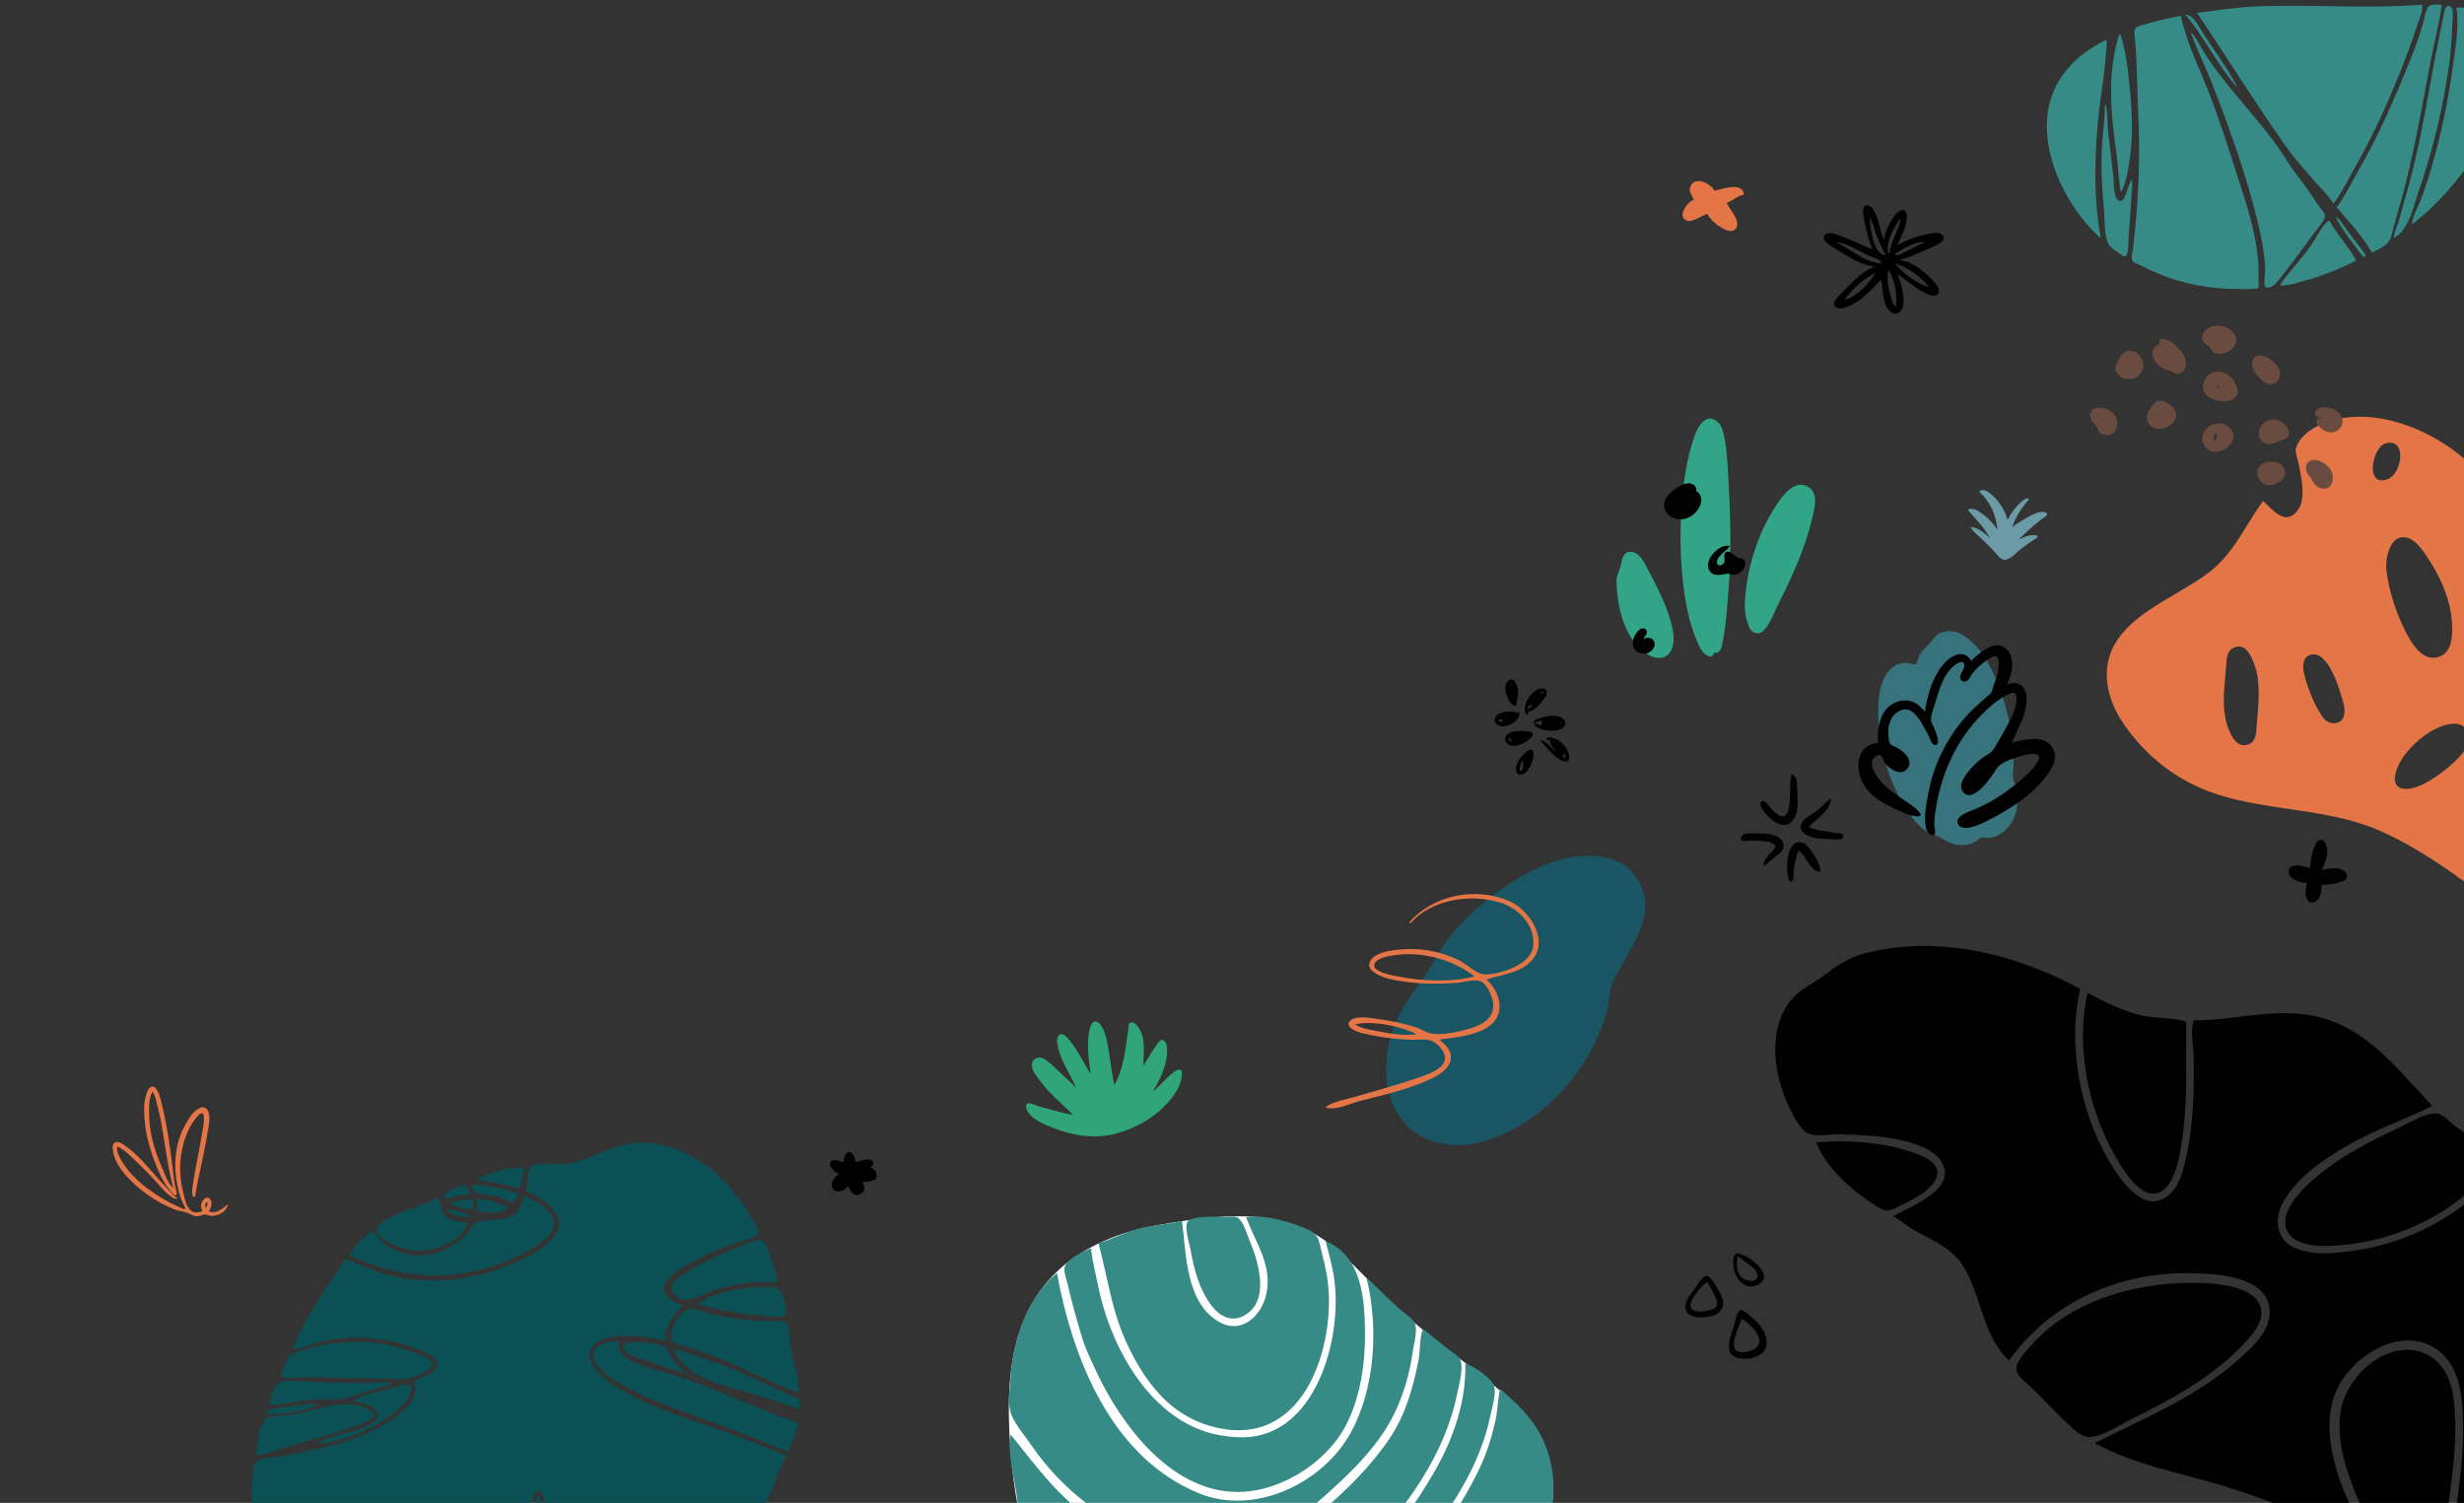 <svg width="1728" height="1054" viewBox="0 0 1728 1054" fill="none" xmlns="http://www.w3.org/2000/svg">
<rect x="0" y="0" width="1728" height="1054" fill="#333333" stroke="none"/>
<g clip-path="url(#clip0_108_405)">
<path d="M1201.93 457.654C1207.3 459.128 1207.8 451.682 1208.48 448.094C1210.69 436.474 1211.29 424.889 1212.24 413.144C1214.53 384.899 1213.37 355.372 1211.6 327.119C1211.16 320.046 1210.56 312.83 1209.12 305.882C1208.41 302.453 1207.59 298.869 1204.99 296.338C1197.02 288.582 1190.83 298.796 1188.42 305.618C1182.33 322.884 1180.11 341.299 1179.05 359.487C1178.13 375.19 1178.47 390.99 1180.1 406.642C1181.59 420.999 1184.31 436.224 1190.05 449.533C1191.47 452.81 1193.21 457.087 1196.28 459.156C1198.77 460.828 1201.6 461.287 1201.93 457.654Z" fill="#32A589"/>
<path d="M1265.32 340.309C1256.81 337.888 1249.48 348.649 1245.56 354.524C1233.38 372.799 1225.92 395.904 1223.99 417.756C1223.4 424.341 1223.29 430.758 1225.68 437.008C1226.95 440.334 1227.52 443.108 1231.48 444.009C1234.68 444.737 1237.15 442.305 1238.82 439.918C1242.44 434.763 1244.46 428.899 1247.28 423.328C1256.88 404.363 1266.27 383.764 1271.01 362.961C1272.84 354.901 1275.95 343.334 1265.32 340.309Z" fill="#32A589"/>
<path d="M1144.01 386.979C1137.65 386.455 1137.5 393.659 1136.3 397.792C1135.18 401.641 1133.58 403.731 1133.68 408.01C1133.99 422.924 1137.93 443.086 1149.3 453.724C1153.26 457.436 1157.37 461.279 1163.18 461.396C1172.72 461.588 1174.6 451.035 1173.41 443.666C1170.94 428.269 1162.97 413.312 1155.82 399.617C1153.42 395.034 1150.05 387.476 1144.01 386.979Z" fill="#32A589"/>
<path d="M1189.55 344.376C1190.14 341.338 1187.68 339.171 1184.73 338.99C1180.88 338.754 1177.2 341.084 1174.24 343.285C1172.02 344.932 1169.9 346.858 1168.47 349.249C1164.2 356.398 1169.67 363.391 1177.31 364.171C1182.83 364.735 1187.57 361.728 1190.69 357.388C1193.59 353.374 1194.44 347.18 1189.55 344.376Z" fill="#010101"/>
<path d="M1213.1 382.94C1206.04 380.99 1195.29 392.063 1198.3 399.18C1200.8 405.061 1206.86 403.031 1211.41 402.331C1212.92 402.099 1214.23 403.162 1215.74 403.167C1219.52 403.177 1223.8 399.444 1223.99 395.563C1224.05 394.433 1223.74 393.307 1222.89 392.525C1221.67 391.403 1220.2 391.593 1218.77 391.051C1216.57 390.221 1213.41 385.643 1210.59 387.188C1207.57 388.843 1210.89 393.008 1208.58 395.302C1205.63 398.222 1203.01 395.81 1204.51 392.356C1206.26 388.32 1210.83 386.483 1213.1 382.94Z" fill="#010101"/>
<path d="M1152.36 448.551C1152.88 446.639 1155.05 445.353 1154.96 443.255C1154.85 440.38 1151.76 440.111 1149.85 441.509C1147.11 443.514 1144.88 448.167 1145.07 451.519C1145.56 460.283 1158.64 460.769 1160.34 452.589C1161.29 447.99 1155.38 445.608 1152.36 448.551Z" fill="#010101"/>
<path d="M1371.15 443.138C1366.56 442.078 1361.64 442.553 1357.91 445.737C1355.82 447.518 1354.53 449.753 1352.75 451.764C1350.75 454.017 1348.46 455.649 1346.8 458.266C1345.62 460.135 1344.96 464.615 1343.23 465.845C1342.5 466.371 1341.52 465.76 1340.78 465.538C1339.1 465.029 1337.38 464.847 1335.63 464.875C1330.64 464.96 1325.77 468.323 1323.1 472.466C1316.3 483.019 1316.78 497.614 1317.73 509.568C1319.23 528.49 1325.17 548.162 1334.96 564.426C1339.03 571.173 1343.64 577.732 1350.06 582.464C1353.09 584.699 1356.5 585.214 1359.73 586.84C1363.77 588.866 1366.69 591.344 1371.31 592.314C1375.8 593.255 1380.73 592.633 1384.81 590.584C1386.32 589.828 1387.51 588.218 1389.06 587.67C1390.93 587.013 1393.5 587.851 1395.49 587.595C1400.27 586.979 1404.62 584.311 1407.76 580.737C1414.19 573.438 1416.09 563.295 1414.41 553.902C1413.88 550.919 1412.02 548.104 1411.69 545.145C1411.43 542.902 1412 540.35 1412.06 538.076C1412.17 533.335 1412.01 528.47 1411.62 523.751C1410.2 506.414 1405.43 488.674 1398.26 472.861C1394.26 464.042 1388.74 454.887 1381.15 448.7C1378.18 446.284 1374.95 444.011 1371.15 443.138Z" fill="#37737C"/>
<path d="M1382.48 463.538C1377.85 455.649 1369.86 458.672 1364.44 464.173C1356.01 472.724 1351.37 487.418 1349.96 499.112C1348 496.901 1346.04 494.674 1343.44 493.193C1341.39 492.023 1339.08 491.321 1336.73 491.207C1334.7 491.107 1332.65 491.472 1330.72 492.11C1318.41 496.188 1316.61 510.023 1316.91 521.101C1315.39 521.085 1313.86 521.539 1312.43 522.056C1302.68 525.588 1301.85 536.751 1304.76 545.338C1308.79 557.231 1319.99 563.152 1330.56 568.005C1334.4 569.766 1338.08 571.716 1342.34 572.272C1343.45 572.416 1345.59 572.813 1346.58 572.139C1347.69 571.378 1346.14 569.725 1345.59 569.106C1343.47 566.71 1340.97 564.928 1338.32 563.163C1330.38 557.871 1320.76 551.707 1315.65 543.476C1313.89 540.655 1311.36 535.172 1313.72 531.995C1314.5 530.946 1317.42 528.927 1318.77 529.719C1320.05 530.463 1320.89 533.593 1321.75 534.848C1324.8 539.322 1333.5 544.949 1337.79 538.791C1342.07 532.644 1334.9 526.997 1330.17 524.179C1328.87 523.412 1326.59 522.934 1325.71 521.702C1324.59 520.15 1324.49 517.509 1324.32 515.666C1323.63 508.552 1326.3 500.429 1333.67 497.923C1341.47 495.272 1346.74 505.479 1349.84 510.977L1352.11 515.192C1353.18 517.23 1353.79 519.863 1355.34 521.604C1356 522.346 1357.25 522.937 1358.15 522.238C1359.69 521.04 1359.1 518.656 1358.7 517.099C1358.01 514.413 1357.01 511.858 1355.87 509.334C1355.26 507.971 1354.21 506.372 1354.2 504.838C1354.17 501.131 1356.05 496.596 1357.11 493.069C1360.01 483.425 1363.69 469.752 1373.55 464.796C1375.92 463.604 1377.93 464.416 1377.56 467.338C1377.22 469.995 1374.77 472.108 1374.64 474.729C1374.53 476.933 1376.71 478.694 1378.85 477.808C1380.87 476.968 1382.01 473.76 1383.37 472.115C1386.27 468.631 1389.79 465.318 1393.59 462.855C1394.96 461.967 1398.41 459.496 1400.13 460.438C1401.8 461.352 1401.72 465.07 1401.7 466.697C1401.64 471.887 1399.65 476.67 1397.84 481.455C1397.26 482.971 1397.18 485.308 1395.94 486.399C1389.47 492.043 1383.16 497.347 1377.51 503.884C1364.76 518.651 1355.7 537.409 1352.26 556.63C1351.08 563.227 1349.6 569.928 1350.14 576.681C1350.36 579.447 1350.72 582.64 1352.83 584.665C1353.91 585.692 1356.24 586.656 1356.91 584.653C1357.52 582.836 1356.47 580 1356.48 578.053C1356.48 573.864 1357.16 569.811 1357.84 565.695C1361.89 541.33 1372.64 518.273 1390.21 500.709C1394.89 496.032 1399.94 491.597 1405.7 488.296C1407.33 487.367 1410.62 485.367 1412.59 486.005C1414.32 486.56 1414.12 489.804 1414.06 491.202C1413.84 496.128 1411.8 501.139 1409.47 505.427C1406.6 510.713 1403.88 516.048 1400.69 521.155C1399.48 523.085 1398.48 525.265 1396.9 526.931C1395.28 528.638 1392.81 529.715 1390.9 531.097C1387.27 533.731 1383.96 536.79 1381.11 540.262C1378.19 543.826 1373.07 550.299 1376.41 555.038C1380.77 561.229 1387.73 554.833 1391.12 551.262C1393.72 548.523 1395.95 545.413 1398.1 542.318C1399.25 540.661 1400.22 538.616 1401.73 537.257C1405.61 533.769 1412.27 531.694 1417.2 530.274C1420.25 529.396 1426.12 527.569 1429.08 529.502C1430.94 530.718 1429.63 532.951 1428.8 534.375C1426.62 538.128 1423.54 541.398 1420.34 544.303C1409.37 554.256 1396.26 563.36 1382.34 568.611C1378.98 569.881 1371.04 572.818 1373.07 577.814C1374.14 580.435 1377.67 580.921 1380.13 580.563C1386.28 579.674 1392.24 576.407 1397.67 573.569C1413.14 565.502 1430.25 553.728 1439.04 538.254C1440.06 536.467 1440.72 534.322 1440.99 532.296C1441.2 530.602 1441.16 528.928 1440.67 527.284C1436.81 514.395 1420.29 518.376 1411.04 520.699C1414.91 511.099 1420.64 502.548 1421.27 491.874C1421.61 486.236 1420.17 480.44 1413.9 479.154C1411.69 478.699 1409.68 479.493 1407.51 479.711C1410.34 474.372 1412.09 467.285 1410.57 461.3C1408.97 455.027 1403.46 450.816 1396.97 453.14C1394.16 454.149 1391.6 455.834 1389.2 457.585C1386.87 459.283 1384.22 461.219 1382.48 463.538Z" fill="#010101"/>
<path fill-rule="evenodd" clip-rule="evenodd" d="M1084.5 518.879C1085.18 518.809 1085.8 518.91 1086.45 519.014C1086.65 519.047 1086.86 519.08 1087.07 519.109C1086.37 520.536 1088.08 522.973 1089.56 525.083C1090.29 526.112 1090.95 527.063 1091.26 527.782C1090.56 527.092 1089.83 526.302 1089.08 525.484C1086.57 522.745 1083.76 519.682 1080.4 518.921C1080.8 520.28 1081.89 521.386 1082.92 522.438C1083.27 522.795 1083.62 523.146 1083.93 523.499L1084.13 523.724C1086.16 526.034 1088.13 528.267 1090.42 530.197C1091.49 531.097 1092.63 531.931 1093.88 532.675C1096.83 534.432 1100.9 535.315 1100.5 530.507C1100.1 525.707 1095.82 520.598 1091.68 518.495C1090.28 517.783 1084.17 515.864 1084.5 518.879ZM1097.42 528.232L1097.16 528.234C1096.99 529.123 1096.57 529.779 1096.1 530.509C1096.04 530.608 1095.97 530.708 1095.91 530.811C1096.6 531.188 1097.19 531.428 1097.97 531.559C1097.94 530.811 1097.79 530.108 1097.64 529.398C1097.56 529.014 1097.48 528.628 1097.42 528.232ZM1089.13 519.857L1090.16 520.102L1090.16 520.615L1089.13 520.113L1089.13 519.857Z" fill="black"/>
<path fill-rule="evenodd" clip-rule="evenodd" d="M1081.03 505.39L1081.03 505.326C1079.7 505.696 1078.35 506.106 1077.07 506.637C1076.44 506.794 1075.81 506.904 1075.15 506.925C1075.42 505.141 1077.85 504.336 1079.6 503.759C1079.83 503.683 1080.04 503.61 1080.24 503.54C1084.63 502.005 1094.79 500.234 1097.41 505.673C1098.9 508.788 1095.46 511.175 1092.89 511.891C1088.25 513.182 1079.88 512.412 1076.31 508.769C1075.59 508.038 1075.87 507.164 1076.96 507.314C1077.04 507.325 1077.12 507.339 1077.2 507.354C1078.02 507.777 1078.93 508.096 1079.83 508.272C1080.24 508.428 1080.65 508.567 1081.07 508.659C1081.06 507.526 1081.16 506.448 1081.29 505.324C1081.2 505.345 1081.11 505.367 1081.03 505.39ZM1095.15 506.72L1094.89 506.722L1093.88 508.527C1094.74 508.088 1095.01 507.67 1095.15 506.72Z" fill="black"/>
<path fill-rule="evenodd" clip-rule="evenodd" d="M1071.76 501.576L1071.23 499.274C1076.04 499.112 1081.31 492.338 1083.75 488.634C1085.37 486.161 1085.25 482.863 1081.57 482.793C1076.11 482.688 1070.86 489.672 1069.74 494.418C1069.14 496.929 1068.8 500.599 1071.76 501.576ZM1082.36 485.315L1080.83 485.331C1081.06 485.852 1081.23 486.309 1081.36 486.864C1082.01 486.445 1082.19 486.071 1082.36 485.315ZM1073.83 494.628C1074.28 494.412 1074.74 494.193 1075.28 494.105C1074.19 495.383 1072.84 496.52 1071.47 497.477C1071.53 496.666 1071.72 495.941 1071.95 495.165C1072.67 495.18 1073.24 494.907 1073.83 494.628Z" fill="black"/>
<path fill-rule="evenodd" clip-rule="evenodd" d="M1075.25 527.691C1074.48 523.866 1071.27 526.403 1069.47 528.05C1066.37 530.899 1062.16 536.26 1063.33 540.888C1064.29 544.657 1068.41 543.423 1070.35 541.324C1073.33 538.122 1076.14 532.158 1075.25 527.691ZM1073.82 527.449L1073.31 527.454C1073.32 527.485 1073.33 527.514 1073.34 527.541C1073.39 527.69 1073.42 527.765 1073.47 527.813C1073.52 527.861 1073.59 527.885 1073.74 527.931C1073.76 527.94 1073.8 527.95 1073.83 527.961L1073.82 527.449ZM1067.73 533.152L1067.99 533.149C1067.9 533.867 1067.97 534.735 1068.04 535.621C1068.23 537.99 1068.43 540.491 1065.76 540.607C1065.73 537.828 1066.47 535.608 1067.73 533.152Z" fill="black"/>
<path fill-rule="evenodd" clip-rule="evenodd" d="M1063.24 494.998L1061.95 495.011C1061.59 494.661 1061.19 494.372 1060.79 494.084C1060.24 493.685 1059.69 493.288 1059.25 492.732C1056.62 489.454 1053.76 480.792 1057.7 477.447C1062.27 473.565 1064.65 482.649 1064.68 485.497C1064.69 487.246 1064.32 488.923 1063.95 490.593C1063.62 492.053 1063.3 493.507 1063.24 494.998ZM1059.24 479.913L1060 479.905L1060.01 480.674L1059.24 480.682L1059.24 479.913Z" fill="black"/>
<path fill-rule="evenodd" clip-rule="evenodd" d="M1070.74 512.876C1072.15 512.966 1074.07 513.087 1074.7 514.167C1075.79 516.032 1072.65 518.383 1071.32 519.381C1071.27 519.418 1071.22 519.454 1071.18 519.487C1067.55 522.222 1059.08 525.677 1056.04 520.194C1054.7 517.77 1056.1 515.407 1058.31 514.184C1061.57 512.382 1066.22 512.373 1069.83 512.805C1070.09 512.835 1070.4 512.855 1070.74 512.876ZM1060.42 520.152C1058.73 519.864 1057.02 518.407 1058.59 516.838C1058.66 517.706 1059.1 518.222 1059.54 518.748C1059.88 519.154 1060.23 519.567 1060.42 520.152Z" fill="black"/>
<path fill-rule="evenodd" clip-rule="evenodd" d="M1064.57 500.112L1064.3 499.089C1067.31 499.968 1064.5 503.943 1063.3 505.242C1060.52 508.25 1054.83 510.59 1050.81 508.734C1047.27 507.096 1047.66 502.724 1050.73 500.856C1054.23 498.728 1060.88 498.309 1064.57 500.112ZM1053.08 504.332C1053.25 505.148 1053.51 505.548 1054.12 506.116C1052.74 506.709 1051.44 506.177 1050.78 504.868C1051.54 504.645 1052.29 504.448 1053.08 504.332Z" fill="black"/>
<path d="M1187.88 140.153C1183.42 141.366 1175.77 151.916 1182.93 154.674C1187.12 156.289 1193.31 151.019 1197.42 150.044C1199.58 154.67 1206.13 159.624 1210.86 161.487C1213.57 162.555 1217.16 162.077 1218.08 158.876C1219.68 153.292 1212.96 146.897 1210.86 142.272C1215.07 141.056 1218.47 137.071 1222.88 136.62C1222.65 127.118 1207.44 132.633 1202.37 133.794C1199.9 128.524 1188.22 123.074 1185.36 130.969C1184.05 134.603 1186.69 137.058 1187.88 140.153Z" fill="#E37547"/>
<path d="M764.806 752.653L764.477 752.727C759.993 745.319 755.934 736.752 750.428 730.077C748.913 728.24 745.343 723.389 742.676 725.958C740.246 728.295 741.764 733.28 742.428 736.07C744.696 745.586 751.004 753.309 754.228 762.367L753.9 762.441C751.937 759.659 749.179 757.546 746.691 755.285C742.102 751.114 737.555 745.996 732.319 742.644C728.857 740.426 723.84 742.11 723.665 746.584C723.498 750.936 727.109 754.914 729.518 758.173C736.262 767.294 744.709 774.075 752.766 781.887C744.569 780.631 736.653 777.973 728.638 775.901C726.927 775.46 722.08 772.929 720.616 773.905C718.674 775.194 719.863 778.185 720.82 779.675C723.596 784.007 728.378 786.619 732.902 788.679C747.77 795.457 765.283 799.366 781.336 795.325C797.68 791.208 812.873 782.204 822.909 768.502C825.787 764.57 828.214 759.936 828.707 754.982C828.827 753.783 829.283 750.958 827.91 750.288C826.041 749.373 823.134 751.924 821.82 752.97C817.072 756.763 813.351 761.978 808.425 765.49C813.205 757.765 817.925 748.034 818.478 738.798C818.632 736.208 818.703 729.822 815.098 729.359C813.112 729.103 811.775 731.898 810.815 733.257C807.58 737.84 804.793 742.6 801.931 747.416C801.758 739.324 803.556 730.377 799.733 722.79C798.638 720.616 794.977 714.729 791.937 717.93C791.089 718.82 791.47 720.752 791.321 721.897L789.76 732.368C788.542 742.268 786.242 752.293 781.548 761.087C779.094 750.21 778.44 739.069 775.849 728.18C775.037 724.782 772.871 718.102 769.383 716.639C765.349 714.943 764.052 721.645 763.654 724.302C762.262 733.596 763.466 743.412 764.806 752.653Z" fill="#2FA579"/>
<path d="M1256.35 543C1254.64 550.106 1256.09 557.364 1254.89 564.5C1254.49 566.849 1254.03 570.7 1251.74 572.037C1247.67 574.415 1241.66 566.469 1239.54 564.01C1238.56 562.874 1236.19 560.501 1234.88 562.662C1233.57 564.822 1236.59 568.409 1237.8 570C1241.53 574.934 1250.28 582.225 1256.3 576.433C1262.29 570.653 1260.62 559.911 1260.35 552.5C1260.23 549.077 1260.2 544.142 1256.35 543Z" fill="#010101"/>
<path d="M1268.35 580C1274.87 573.536 1282.49 569.599 1284.35 560C1281 561.696 1278.42 565.385 1275.35 567.687L1267.35 573.18C1261.33 577.273 1261.07 582.611 1267.85 586.004C1273.21 588.685 1279.58 588.036 1285.35 588.585C1287.1 588.751 1294.02 589.584 1292.52 585.658C1291.93 584.1 1287.77 584.277 1286.35 584.001C1280.06 582.777 1274.29 582.68 1268.35 580Z" fill="#010101"/>
<path d="M1236.85 607.5L1244.85 600.942C1246.3 599.832 1247.95 598.81 1249.16 597.413C1252.26 593.819 1250.63 589.167 1246.84 586.94C1241.83 583.999 1234.96 584.5 1229.35 584.5C1226.76 584.5 1221 584.007 1221 587.979C1221 590.971 1225.11 589.54 1226.85 589.54C1230.75 589.54 1242.09 589.156 1244.57 592.64C1245.88 594.465 1243.49 596.304 1242.37 597.5C1239.9 600.118 1236.31 603.649 1236.85 607.5Z" fill="#010101"/>
<path d="M1261.35 596.5C1266.84 600.397 1269.44 611.26 1276.85 611.5C1276.69 605.957 1270.83 596.37 1266.81 592.595C1263.87 589.843 1259.64 589.743 1257.06 593.01C1253.42 597.614 1252.82 606.384 1253.5 612C1253.66 613.377 1253.83 618.864 1256.29 618.125C1258.35 617.507 1257.8 614.082 1257.87 612.5C1258.12 606.869 1259.22 601.7 1261.35 596.5Z" fill="#010101"/>
<path d="M1415.68 378.342C1420.55 373.849 1424.87 369.347 1430.24 365.37L1434.16 362.383C1434.67 362.037 1435.51 361.703 1435.56 360.991C1435.76 358.184 1430.33 359.111 1428.97 359.532C1424.88 360.81 1421.25 363.163 1417.61 365.374C1415.55 366.627 1413.18 367.848 1411.52 369.628L1411.33 369.532C1413.53 361.975 1418.31 355.667 1423.21 349.768C1420.91 349.022 1419.07 350.633 1417.41 352.04C1413.63 355.255 1410.17 360.09 1407.93 364.507C1407.14 362.757 1406.75 360.852 1405.91 359.098C1403.72 354.515 1400.01 349.439 1395.99 346.283C1393.85 344.606 1390.3 342.281 1387.97 344.744C1395.83 352.111 1399.87 360.808 1400.81 371.548C1397.59 366.458 1392.55 361.669 1387.46 358.468C1385.49 357.228 1382.13 355.969 1380.09 357.543C1383.08 361.479 1386.86 365.081 1389.99 368.993C1392.03 371.546 1393.58 374.534 1395.69 376.996L1395.59 377.185C1391.96 374.372 1387.17 369.675 1382.25 369.739L1382.06 370.116C1383.94 372.938 1386.79 375.19 1389.27 377.471C1392.69 380.609 1395.9 383.885 1399.04 387.296C1400.57 388.951 1403.06 392.67 1405.61 392.629C1410.16 392.557 1413.91 387.53 1417.23 385.034C1420.14 382.852 1423.08 380.641 1426.12 378.647C1426.74 378.234 1429.16 377.157 1429.05 376.261C1428.92 375.253 1426.24 375.229 1425.55 375.26C1421.94 375.417 1418.93 377.016 1415.68 378.342Z" fill="#6C9BA8"/>
<path d="M1532.76 10.453C1545.9 26.211 1554.97 45.179 1568.4 60.833L1568.81 60.627C1561.86 46.871 1551.8 34.382 1543.77 21.224C1541.65 17.744 1536.97 9.389 1532.76 10.453Z" fill="#368B86"/>
<path d="M1540.7 8.995C1561.58 39.958 1581.27 71.711 1602.76 102.166C1609.32 111.455 1617.25 120.281 1624.76 128.819C1628.57 133.158 1633.64 137.783 1636.36 142.862C1642.35 135.171 1646.76 125.822 1651.57 117.366C1665.28 93.234 1676.58 67.959 1686.56 42.089C1689.89 33.451 1692.91 24.701 1695.8 15.905C1697.03 12.16 1699.42 7.241 1698.61 3.263C1659.2 6.431 1619.32 2.709 1579.85 4.639C1566.7 5.281 1553.76 7.486 1540.7 8.995Z" fill="#368B86"/>
<path d="M1638.61 145.298C1646.83 155.214 1657.25 165.847 1663.39 177.182C1666.69 175.512 1672.77 172.748 1674.97 169.789C1677.38 166.55 1677.93 161.353 1679.04 157.543C1681.63 148.64 1684.28 139.775 1686.56 130.786C1693.78 102.344 1698.84 73.646 1704.21 44.824C1706.79 31.042 1710.5 17.273 1712.46 3.411C1710.21 3.468 1705.43 2.639 1703.65 4.154C1701.16 6.276 1700.33 12.348 1699.51 15.399C1697.31 23.543 1694.38 31.821 1691.23 39.641C1679.99 67.623 1668.33 95.191 1653.01 121.237C1648.38 129.109 1644.43 138.227 1638.61 145.298Z" fill="#368B86"/>
<path d="M1678.63 166.934C1688.94 161.722 1692.06 146.204 1695.64 135.944C1706.04 106.114 1713.27 75.955 1717.67 44.662C1719.1 34.501 1719.48 24.341 1719.99 14.114C1720.1 11.903 1720.94 5.376 1718.27 4.409C1714.19 2.934 1713.91 9.728 1713.45 12.095L1707.56 41.093C1702.61 67.839 1698.27 94.71 1691.59 121.101C1688.83 132.04 1685.58 142.838 1682.59 153.711C1681.38 158.124 1679.3 162.403 1678.63 166.934Z" fill="#368B86"/>
<path d="M1722.66 5.407C1724.67 17.8 1722.12 32.494 1720.44 44.817C1717.05 69.564 1712.21 93.677 1705.13 117.692C1702.7 125.955 1700.03 134.294 1696.82 142.295C1695.05 146.719 1691.51 152.515 1691.64 157.306C1726.43 130.655 1751.15 88.122 1767.18 48.096C1770.09 40.834 1775.17 29.205 1771.73 21.455C1769.2 15.766 1766.3 17.613 1761.67 15.364C1753.38 11.33 1744.43 9.715 1735.58 7.491C1731.82 6.549 1726.43 4.591 1722.66 5.407Z" fill="#368B86"/>
<path d="M1637.82 151.82C1642.8 161.672 1650.56 171.452 1657.29 180.262L1659.32 179.236C1655.08 172.948 1650.11 167.239 1645.71 161.104C1643.58 158.136 1641.14 153.479 1637.82 151.82Z" fill="#368B86"/>
<path d="M1584.01 201.95C1583.78 194.531 1584.18 187.245 1583.39 179.812C1581.45 161.716 1575.64 143.598 1570.04 126.339C1563.52 106.229 1557.22 85.982 1549.61 66.24C1542.54 47.885 1533.47 30.299 1529.5 11.078C1521.37 12.672 1512.79 14.477 1504.88 16.914C1502.9 17.527 1498.24 18.222 1497.22 20.245C1496.45 21.771 1497.01 24.734 1497.14 26.396C1497.5 30.963 1498.04 35.585 1498.16 40.168L1500 92.815C1500.54 113.603 1499.69 134.941 1497.8 155.622L1495.95 174.242C1495.72 176.489 1494.45 180.356 1495.27 182.459C1496 184.344 1498.51 184.77 1500.12 185.598C1504.79 188.003 1509.47 190.172 1514.31 192.19C1531.25 199.267 1550.16 202.67 1568.51 202.632C1573.66 202.623 1578.93 203.221 1584.01 201.95Z" fill="#368B86"/>
<path d="M1536.27 22.459C1540.6 34.641 1546.5 46.248 1551.21 58.288C1563.59 89.987 1575.42 122.755 1583.35 155.846C1586.03 166.977 1588.36 178.456 1588.58 189.948C1588.61 191.955 1586.96 200.616 1589.18 201.42C1593.59 203.019 1597.69 196.734 1599.9 193.997C1608.01 183.943 1615.44 173.511 1623.11 163.125C1624.84 160.783 1631.26 153.782 1630.48 150.829C1629.8 148.25 1626.84 145.537 1625.38 143.304C1620.52 135.876 1615.32 128.537 1609.95 121.5C1604.38 114.226 1599.92 106.07 1594.38 98.744C1583.79 84.737 1571.99 71.613 1561 57.937C1555.47 51.057 1550.1 43.665 1545.36 36.24C1542.66 32.024 1540.07 25.692 1536.27 22.459Z" fill="#368B86"/>
<path d="M1472.82 166.748L1473.23 166.543C1467.79 137.206 1468.99 105.208 1472.31 75.669C1473.62 63.986 1475.86 52.585 1476.57 40.86C1476.83 36.645 1477.86 31.966 1477.19 27.791C1463.84 34.533 1452.05 43.349 1444.11 56.289C1422.4 91.653 1445.1 141.791 1472.82 166.748Z" fill="#368B86"/>
<path d="M1486.35 23.679C1477.59 50.662 1480.23 79.201 1484.18 106.928C1485.49 116.211 1485.6 125.678 1487.37 134.908C1491.35 127.94 1492.4 119.197 1493.57 111.37C1496.59 91.167 1494.79 71.801 1492.55 51.674C1491.79 44.838 1490.67 37.709 1488.94 31.046C1488.33 28.722 1488.05 25.443 1486.35 23.679Z" fill="#368B86"/>
<path d="M1476.14 74.244C1476.17 83.445 1474.7 92.66 1474.14 101.834C1473.22 117.019 1474.12 132.368 1475.57 147.501C1476.25 154.57 1475.37 164.512 1478.6 170.974C1480.22 174.221 1484.37 176.348 1487.23 178.353C1488.13 178.988 1489.77 180.449 1490.87 179.397C1493.09 177.283 1492.49 169.321 1492.74 166.384C1493.53 157.057 1494.23 147.718 1494.7 138.374C1494.9 134.309 1495.82 129.94 1495.08 125.913C1492.72 128.923 1492.15 133.576 1490.51 137.085C1489.9 138.398 1489.05 140.659 1487.37 140.883C1481.97 141.603 1482.6 128.945 1482.28 125.743L1478.47 92.462C1477.81 86.305 1478.11 79.912 1476.96 73.833L1476.14 74.244Z" fill="#368B86"/>
<path d="M1598.88 200.056C1603.72 200.807 1610.11 198.448 1614.8 197.225C1627.95 193.796 1640.29 188.841 1652.4 182.727C1647.11 172.831 1638.85 164.461 1633.55 154.486C1628.48 157.779 1624.32 166.773 1620.86 171.817C1614.13 181.631 1605.43 190.178 1598.88 200.056Z" fill="#368B86"/>
<path d="M1619.94 608.769C1616.23 607.909 1610.24 605.581 1606.65 607.947C1604.31 609.487 1604.68 612.972 1606.38 614.806C1609.04 617.672 1613.98 619.05 1617.77 619.215C1617.22 622.986 1615.75 628.925 1618.91 632.072C1620.67 633.823 1623.56 632.831 1625.08 631.285C1627.82 628.472 1628.09 624.285 1628.09 620.59C1632.51 620.59 1637.2 619.992 1641.41 618.574C1643.14 617.99 1645.19 617.303 1645.84 615.366C1646.63 612.99 1644.39 610.965 1642.49 610.043C1638.35 608.027 1632.65 609.076 1628.36 610.144C1630.45 605.073 1633.11 599.62 1631.69 593.925C1631.15 591.759 1629.94 588.795 1627.28 589.011C1625.08 589.19 1624.07 591.607 1623.28 593.375C1621.16 598.143 1620.34 603.598 1619.94 608.769Z" fill="#010101"/>
<path fill-rule="evenodd" clip-rule="evenodd" d="M1304.93 171.321C1307.63 172.519 1310.33 173.716 1313.05 174.843C1310.15 167.282 1308.19 159.533 1306.88 151.527L1306.87 151.471C1306.44 148.858 1305.6 143.722 1309.75 144.012C1312.5 144.203 1314.15 147.411 1315.18 149.623C1316.64 152.74 1317.49 156.059 1318.34 159.373C1319.11 162.365 1319.88 165.352 1321.08 168.181C1322.36 161.981 1325.05 156.029 1328.96 151.051C1330.48 149.115 1333.42 145.904 1336.05 148.073C1337.6 149.349 1337.28 152.344 1337.08 154.203L1337.06 154.382C1336.52 159.441 1334.04 164.635 1331.77 169.378C1331.34 170.265 1330.93 171.136 1330.53 171.988C1338.31 167.858 1345.42 165.074 1354.15 163.703C1356.81 163.284 1362.26 162.534 1362.94 166.285C1363.53 169.542 1359.34 171.387 1356.98 172.366C1354.67 173.327 1352.33 174.393 1349.98 175.468C1344.39 178.024 1338.69 180.629 1332.89 181.98V182.456C1341.33 183.711 1349.86 190.653 1355.52 196.733C1357.38 198.732 1361.91 203.72 1358.72 206.437C1356.35 208.449 1352.19 206.566 1349.89 205.411C1344.95 202.92 1340.61 199.596 1336.27 196.263C1334.37 194.812 1332.48 193.359 1330.53 191.973C1333.29 198.755 1335.62 206.428 1334.69 213.861C1334.26 217.372 1331.13 221.456 1327.22 219.486C1321.72 216.707 1320.85 208.975 1320.1 202.403C1319.85 200.131 1319.61 197.997 1319.19 196.255C1318.14 197.313 1317.1 198.401 1316.04 199.497C1310.39 205.35 1304.52 211.439 1297 214.525C1294.52 215.543 1289.13 217.675 1286.96 215.082C1284.7 212.384 1288.31 208.79 1290.34 206.762C1290.53 206.577 1290.7 206.405 1290.86 206.248C1291.64 205.444 1292.46 204.598 1293.3 203.727C1299.25 197.556 1306.43 190.103 1314 187.214V186.738C1305.7 186.056 1297.35 180.77 1289.97 176.103C1288.49 175.168 1287.05 174.258 1285.66 173.415C1285.51 173.323 1285.34 173.223 1285.16 173.115C1282.43 171.488 1276.85 168.163 1279.87 164.647C1281.79 162.407 1285.82 163.78 1288.36 164.646C1288.58 164.718 1288.78 164.787 1288.97 164.85C1294.43 166.661 1299.68 168.991 1304.93 171.321ZM1311.17 152.478C1311.76 159.951 1313.33 178.179 1322.5 179.125C1319.6 173.851 1317.28 168.641 1315.27 162.947C1314.93 161.994 1314.64 160.972 1314.34 159.933L1314.34 159.927L1314.34 159.92C1313.58 157.27 1312.79 154.505 1311.17 152.478ZM1332.42 153.43C1328.07 159.933 1321.97 169.93 1324.39 178.173H1324.86C1325.67 172.665 1328.01 167.148 1330.17 162.049L1330.19 161.995C1330.25 161.844 1330.32 161.688 1330.39 161.528C1330.49 161.306 1330.59 161.076 1330.7 160.838C1331.73 158.549 1333.06 155.595 1332.42 153.43ZM1288.02 170.084V169.608C1293.45 170.58 1298.98 173.398 1304.32 176.122C1306.97 177.475 1309.58 178.806 1312.11 179.875C1312.66 180.107 1313.26 180.32 1313.86 180.537L1313.87 180.539C1316.28 181.4 1318.9 182.336 1319.67 184.835C1311.84 184.43 1304.76 180.015 1297.88 175.729C1294.57 173.663 1291.3 171.627 1288.02 170.084ZM1328.64 178.173C1330.27 179.72 1332.02 178.785 1333.78 177.846C1334.11 177.668 1334.45 177.489 1334.78 177.327C1336.35 176.568 1337.91 175.777 1339.46 174.986C1342.89 173.244 1346.32 171.501 1349.89 170.084C1344.65 168.479 1335.87 173.8 1330.53 177.042L1330.51 177.048L1330.5 177.056C1329.82 177.469 1329.2 177.847 1328.64 178.173ZM1329.11 184.835C1333.66 191.322 1345.12 199.277 1352.73 201.489C1347.68 194.272 1337.56 187.286 1329.11 184.835ZM1324.39 189.594C1322.72 195.295 1324.67 203.003 1326.1 208.627C1326.14 208.759 1326.17 208.891 1326.2 209.023L1326.22 209.073C1326.8 211.392 1327.36 213.641 1329.59 214.813C1330.84 207.996 1328.73 195.145 1324.39 189.594ZM1293.69 210.055C1301.71 208.613 1311.29 198.14 1315.42 191.497C1307.91 194.365 1298.26 203.519 1293.69 210.055Z" fill="black"/>
<path d="M1660.66 1079.49L1661.05 1078.76C1644.18 1052.29 1626.07 1010.62 1637.02 979.048C1647.14 949.829 1690.29 924.205 1715.2 952.048C1724.51 962.449 1726.57 978.337 1727.14 991.773C1728.42 1022.19 1723.5 1053.22 1718.07 1083.08C1750.89 1082.1 1778.04 1060.14 1800.6 1038.9C1813.46 1026.8 1826.72 1016.47 1837.52 1002.21C1861.15 971.06 1873.82 930.228 1859.33 892.587C1843.2 850.654 1794.34 831.817 1757.67 812.06C1736.48 847.626 1692.75 870.751 1653.1 876.777C1639.1 878.903 1621.36 881.209 1608.12 874.582C1596.09 868.556 1595.08 854.377 1600.88 843.574C1610.49 825.662 1630.34 812.515 1647.51 802.683C1666.34 791.905 1686.52 785.198 1705.74 775.588C1679.85 748.436 1657.68 717.45 1617.76 711.616C1591.08 707.719 1564.95 715.711 1538.38 715.587C1535.92 723.451 1538.29 733.783 1538.41 742.007C1538.73 764.807 1538.23 788.569 1533.29 810.927C1531.22 820.34 1529 830.879 1521.52 837.593C1503.94 853.381 1486.52 827.029 1478.85 813.833C1458.78 779.296 1449.76 733.004 1458.91 693.512C1413.11 668.83 1358.86 655.361 1307.48 668.658C1296.08 671.609 1287.33 677.777 1278.19 684.781C1271.1 690.206 1262.63 693.568 1256.72 700.564C1238.85 721.71 1243.85 754.599 1255.32 777.67C1257.97 782.995 1262.21 791.933 1267.78 794.759C1273.16 797.493 1283.05 795.394 1289.02 795.532C1306.54 795.938 1323.48 796.531 1340.43 801.512C1347.63 803.625 1356.7 807.559 1361.03 813.988C1374.17 833.524 1339.83 845.994 1327.78 852.965C1333 855.778 1337.23 859.765 1342.33 862.676C1354.26 869.491 1368.51 875.047 1376.25 887.116C1390.17 908.819 1389.37 935.095 1408.87 954.19C1438.8 912.249 1487.39 891.383 1538.9 892.932C1556.21 893.453 1589.94 895.366 1591.71 918.799C1592.84 933.771 1578.12 946.236 1567.98 955.051C1538.53 980.68 1503.34 994.703 1469.04 1012.08C1497.77 1027.56 1527.67 1032.57 1558.5 1041.84C1587.93 1050.7 1616.22 1062.79 1644.55 1074.43C1649.78 1076.57 1655.48 1077.23 1660.66 1079.49Z" fill="#010101"/>
<path d="M1464.7 1007.83C1474.23 1007.94 1486.8 999.171 1495.18 995.039C1521.43 982.079 1548.7 967.391 1569.63 946.507C1576.5 939.647 1587.27 929.198 1585.75 918.456C1583.58 903.021 1557.48 900.337 1545.54 899.821C1503.47 898.005 1454.72 909.959 1425.49 942.398C1422.04 946.224 1413.61 954.885 1414.04 960.378C1414.42 965.25 1421.67 970.187 1424.92 973.346C1433.81 981.975 1442.1 991.268 1451.3 999.563C1454.77 1002.7 1459.67 1007.77 1464.7 1007.83Z" fill="#010101"/>
<path d="M1670.1 1081.21C1678.95 1085.1 1691.36 1085.41 1700.88 1085.26C1704.01 1085.22 1709.21 1085.77 1711.57 1083.26C1713.54 1081.18 1713.54 1076.97 1714.01 1074.29L1717.63 1050.78C1720.78 1028.02 1723.54 1004.71 1720.82 981.764C1719.17 967.82 1713.64 954.566 1699.91 948.969C1674.64 938.668 1646.27 964.324 1641.79 988.219C1637.73 1009.8 1645.56 1032.28 1653.87 1051.88C1657.06 1059.39 1662.17 1077.72 1670.1 1081.21Z" fill="#010101"/>
<path d="M1273.72 801.204C1279.52 816.577 1294.89 831.324 1308.07 840.603C1312.18 843.497 1317.32 847.667 1322.33 848.788C1325.82 849.568 1329.89 846.807 1332.92 845.362C1340.85 841.584 1358.56 833.049 1358.69 822.568C1358.79 814.154 1346.32 809.886 1339.92 807.713C1319.67 800.845 1294.94 799.302 1273.72 801.204Z" fill="#010101"/>
<path d="M1533.16 716.544C1523.63 713.414 1512.41 714.414 1502.5 712.249C1488.94 709.284 1476.15 702.803 1464.02 696.266C1455.51 733.016 1464.26 776.702 1482.39 809.006C1487.4 817.926 1500.7 841.92 1514.18 836.285C1524.33 832.044 1527.57 815.466 1529.26 805.926C1534.58 775.984 1532.99 746.696 1533.16 716.544Z" fill="#010101"/>
<path d="M1753.29 809.7C1742.2 803.725 1731.8 797.203 1721.68 789.711C1718.01 786.994 1713.38 781.046 1708.54 780.899C1700.35 780.655 1689.29 787.695 1681.97 791.075C1659.31 801.548 1636.26 813.75 1618.04 831.13C1610.98 837.866 1599.75 850.841 1603.26 861.46C1608.5 877.307 1636.46 873.974 1648.81 872.493C1688.15 867.779 1732.39 844.804 1753.29 809.7Z" fill="#010101"/>
<path d="M1138.54 606.342C1117.4 594.085 1090.75 601.805 1070.7 612.642C1049.5 624.107 1029.93 639.819 1015.11 658.961C1010.05 665.502 1006.66 673.001 1002.13 679.838C993.762 692.461 984.379 703.506 978.459 717.723C967.627 743.765 968.806 780.788 995.875 796.395C1012.53 806.006 1032.43 804.278 1049.72 797.378C1079.31 785.565 1105.41 759.373 1118.77 730.607C1122.19 723.238 1125.73 715.453 1127.51 707.496C1128.85 701.503 1128.53 694.081 1131.15 688.566C1141.76 666.281 1165.42 640.182 1147.19 614.831C1144.88 611.606 1142.02 608.362 1138.54 606.342Z" fill="#195562"/>
<path fill-rule="evenodd" clip-rule="evenodd" d="M989.069 647.572L988.246 646.84C1005.33 627.647 1034.21 621.772 1058.31 631.885C1073.39 638.215 1087.56 661.485 1072.86 675.002C1066.83 680.555 1059.11 682.507 1051.42 684.452C1048.38 685.22 1045.35 685.986 1042.43 686.972C1045.13 689.389 1047.37 692.086 1048.98 695.345C1050.21 697.832 1051.18 700.516 1051.49 703.282C1053.78 723.725 1027.62 726.86 1012.23 728.705C1011.24 728.824 1010.29 728.938 1009.4 729.05C1009.81 729.423 1010.24 729.791 1010.67 730.16C1012.48 731.721 1014.32 733.305 1015.59 735.334C1021.38 744.613 1013.33 751.729 1005.41 755.717C992.035 762.444 976.652 766.331 961.897 770.058C959.084 770.769 956.294 771.474 953.545 772.192C952.09 772.572 950.295 773.179 948.324 773.846C942.043 775.972 933.98 778.702 929.497 776.579C933.437 773.49 939.338 772.02 944.695 770.686C946.406 770.26 948.062 769.847 949.581 769.4C953.578 768.223 957.589 767.078 961.603 765.932C972.294 762.879 982.999 759.823 993.479 756.153C993.985 755.975 994.544 755.785 995.143 755.582C1001.7 753.354 1013.06 749.494 1013.35 742.292C1013.56 737.199 1007.68 731.01 1002.97 729.646C1000.24 728.855 997.044 728.991 993.954 729.122C992.374 729.189 990.82 729.255 989.367 729.196C980.406 728.831 971.397 727.982 962.607 726.141C961.967 726.007 961.31 725.877 960.642 725.744C956.577 724.937 952.105 724.048 948.676 721.92C947.001 720.879 944.842 719.008 946.078 716.858C948.958 711.859 960.379 713.692 966.597 714.689C967.443 714.825 968.193 714.946 968.812 715.031C976.968 716.16 984.951 717.872 992.786 720.388C994.312 720.877 995.838 721.614 997.368 722.354C999.445 723.357 1001.53 724.364 1003.63 724.761C1011.19 726.19 1021.38 723.859 1028.73 721.943C1038.7 719.34 1049.45 714.065 1046.84 701.895C1045.95 697.736 1042.65 690.013 1038.37 688.23C1035.34 686.973 1030.67 687.826 1026.49 688.59C1024.52 688.95 1022.66 689.29 1021.13 689.379C1008.43 690.116 995.722 690.168 983.119 688.198C976.843 687.217 970.025 685.968 964.556 682.558C962.201 681.088 959.594 678.885 960.327 675.742C962.493 666.43 981.46 665.731 988.519 665.574C1000.36 665.308 1012.81 668.328 1023.43 673.552C1025.18 674.414 1027.21 675.865 1029.35 677.39C1033.28 680.198 1037.56 683.257 1041.11 683.349C1051.74 683.625 1073.15 676.563 1075.06 664.425C1077.42 649.355 1064.91 636.703 1051.58 632.825C1030.5 626.69 1004.04 630.751 989.069 647.572ZM982.166 669.433C1000.51 667.955 1019.45 673.608 1034.12 684.726C1017.44 689.141 996.434 688.134 979.635 684.661C979.399 684.612 979.112 684.556 978.783 684.49L978.782 684.49C974.574 683.658 963.454 681.458 963.724 676.894C964.063 671.182 978.25 669.75 982.166 669.433ZM962.994 722.577C958.692 721.754 953.98 720.853 950.295 718.446C962.701 715.546 982.236 719.663 993.582 725.29C984.68 726.766 974.196 724.74 965.208 723.003L965.2 723.001L965.197 723.001C964.62 722.889 964.049 722.779 963.485 722.671C963.322 722.639 963.158 722.608 962.994 722.577Z" fill="#E37547"/>
<path d="M591.692 814.932C589.286 814.913 585.917 812.753 583.68 813.875C578.973 816.238 585.365 822.457 588.131 823.265V823.703C584.626 825.165 581.55 831.222 584.617 834.424C586.976 836.886 592.912 834.924 594.363 832.255H595.03C596.706 836.55 599.878 839.908 604.155 836.768C604.946 836.187 605.744 835.651 606.032 834.667C606.604 832.704 605.504 830.751 604.823 828.966C607.242 828.778 612.074 828.652 613.886 826.906C616.594 824.299 613.365 819.445 610.387 818.879C610.888 818.338 611.587 817.936 612.003 817.324C613.211 815.546 611.936 813.44 609.942 813.216C606.303 812.808 603.388 814.59 599.927 814.932C599.753 812.984 599.043 809.693 597.247 808.575C593.259 806.095 591.699 812.279 591.692 814.932Z" fill="black"/>
<path fill-rule="evenodd" clip-rule="evenodd" d="M1215.86 889.322C1215.45 886.912 1214.78 880.411 1217.71 879.138C1219.32 878.441 1223.47 880.574 1224.94 881.339C1230.68 884.322 1243.94 895.587 1232.7 901.045C1223.9 905.323 1217.18 897.087 1215.86 889.322ZM1220.8 895.288C1217.62 891.489 1217.62 885.796 1218.48 881.202C1220.13 881.684 1221.57 882.897 1222.96 884.064C1223.48 884.502 1224 884.934 1224.51 885.318C1224.93 885.625 1225.38 885.947 1225.86 886.284C1228.74 888.328 1232.43 890.936 1232.59 894.45C1232.89 900.75 1223.17 898.113 1220.8 895.288Z" fill="#010101"/>
<path fill-rule="evenodd" clip-rule="evenodd" d="M1190.25 901.289C1191.99 898.627 1194.08 895.44 1196.91 894.826C1198.71 894.431 1201.73 899.238 1203.34 901.798C1203.66 902.306 1203.92 902.725 1204.11 902.998C1209.86 911.396 1211.32 920.597 1199.09 923.225C1193.52 924.422 1182.21 924.892 1182 916.674C1181.89 912.253 1184.87 908.454 1187.53 905.051C1187.96 904.499 1188.39 903.957 1188.79 903.425C1189.25 902.811 1189.73 902.073 1190.25 901.289ZM1191.87 904.098C1193.45 902.174 1195.07 900.21 1197.36 899.151C1199.08 902.07 1200.7 905.092 1202.21 908.126C1202.25 908.214 1202.29 908.304 1202.34 908.396C1203.32 910.36 1204.76 913.24 1203.99 915.383C1203.14 917.768 1200 918.597 1197.79 919.169C1190.73 921.011 1181.95 919.639 1187.04 910.69C1188.25 908.554 1189.79 906.596 1191.36 904.707C1191.53 904.505 1191.7 904.302 1191.87 904.098Z" fill="#010101"/>
<path fill-rule="evenodd" clip-rule="evenodd" d="M1216.43 928.168C1217.27 924.623 1218.5 919.405 1220.7 918.763C1222.22 918.322 1226.93 922.479 1229.19 924.472C1229.58 924.816 1229.9 925.096 1230.11 925.276C1238.95 932.721 1244.81 947.653 1229.68 952.128C1227.75 952.701 1225.67 952.983 1223.65 953C1222.04 953.008 1220.47 952.854 1218.91 952.47C1209.1 950.063 1212.85 939.178 1215.26 932.223C1215.43 931.718 1215.6 931.235 1215.75 930.777C1215.95 930.184 1216.17 929.255 1216.43 928.168ZM1219.91 928.901C1220.55 927.319 1221.13 925.906 1221.5 924.793C1226.4 928.007 1236.65 936.661 1233.05 943.589C1231.08 947.384 1219.32 950.624 1216.77 946.115C1214.5 942.118 1217.63 934.465 1219.91 928.901Z" fill="#010101"/>
<path fill-rule="evenodd" clip-rule="evenodd" d="M1576.28 367.828C1579.74 362.223 1583.21 356.619 1587.07 351.338C1588.07 352.231 1589.1 353.241 1590.17 354.283C1596.54 360.504 1604.04 367.828 1611.53 357.649C1617.08 350.103 1614.21 335.985 1612.36 326.844C1612.24 326.247 1612.12 325.672 1612.01 325.121C1611.81 324.115 1611.51 323.068 1611.2 322.001C1610.34 319.004 1609.43 315.847 1610.57 313.003C1614.75 302.55 1627.92 296.501 1638.09 294.145C1663.7 288.218 1691.3 296.948 1713 310.563C1723.12 316.903 1732.53 324.873 1740.2 334.018C1781.8 383.648 1775.58 443.825 1769.45 503.118C1768.46 512.657 1767.48 522.173 1766.7 531.619C1766.37 535.576 1766.1 539.499 1765.82 543.396C1764.56 561.547 1763.33 579.122 1756.89 596.8L1756.68 597.376C1753.93 604.912 1750.3 614.89 1743.15 619.103C1735.36 623.705 1727.94 618.254 1721.58 613.577C1720.67 612.913 1719.79 612.266 1718.93 611.664C1703.27 600.691 1685.79 589.895 1668.22 582.321C1648.2 573.686 1626.79 570.541 1605.38 567.393C1588.81 564.958 1572.23 562.522 1556.29 557.542C1533.22 550.345 1513.46 537.147 1497.79 518.786C1487.57 506.807 1478.83 492.936 1477.64 476.837C1475.37 446.036 1501.57 430.62 1526.11 416.175C1535.64 410.565 1544.93 405.102 1552.2 398.941C1562.38 390.312 1569.33 379.07 1576.28 367.828ZM1672.7 311.066C1663.84 313.752 1658.27 341.42 1673.99 336.242C1684.95 332.633 1688.25 306.363 1672.7 311.066ZM1683.51 376.96C1675.7 378.447 1672.89 392.048 1673.53 398.777C1675.11 415.295 1682.23 435.896 1690.98 449.93C1694.56 455.687 1700.69 462.408 1708.25 461.165C1719.24 459.358 1720 447.379 1719.68 438.594C1719.02 420.755 1711.12 403.586 1701.14 389.064C1697.28 383.448 1691.41 375.445 1683.51 376.96ZM1561.23 466.492C1561.52 461.848 1561.87 456.299 1566.6 454.23C1575.18 450.475 1578.9 460.485 1581.15 466.55C1585.3 477.754 1584.05 492.137 1582.99 504.314C1582.88 505.504 1582.78 506.673 1582.69 507.816C1582.63 508.477 1582.59 509.168 1582.55 509.876C1582.28 514.515 1581.98 519.847 1577.2 521.906C1568.86 525.509 1564.39 515.661 1562.24 509.552C1558.32 498.396 1559.51 485.636 1560.61 473.789L1560.61 473.782C1560.78 471.936 1560.95 470.112 1561.1 468.319C1561.15 467.734 1561.19 467.121 1561.23 466.492ZM1620.17 459.273C1614.86 460.933 1614.7 467.468 1615.73 471.984C1617.96 481.699 1623.18 494.901 1628.96 503.025C1631.26 506.249 1635.34 508.026 1639.3 506.846C1644.67 505.234 1644.76 498.462 1643.62 494.005C1641.3 485.02 1633.04 455.256 1620.17 459.273ZM1683.84 533.331C1690.61 521.978 1706.23 508.719 1719.84 507.573C1731.09 506.628 1734.07 517.785 1728.68 525.901C1722.16 535.723 1700.85 552.471 1688.63 553.259C1674.99 554.127 1679.57 540.502 1683.84 533.331Z" fill="#E37547"/>
<path fill-rule="evenodd" clip-rule="evenodd" d="M1585.41 337.458C1591.46 345.07 1608.01 335.749 1600.79 326.798C1597.24 322.392 1587.43 322.882 1584.11 327.605C1582.03 330.561 1583.35 334.871 1585.41 337.458ZM1589.03 330.336L1590.64 329.473L1590.5 329.205C1589.9 329.542 1589.46 329.808 1589.03 330.336ZM1591.86 329.166L1591.05 329.598C1591.29 329.236 1591.36 329.174 1591.71 328.898L1591.86 329.166Z" fill="#694C3F"/>
<path d="M1586.15 309.085C1590.11 313.155 1594.55 311.061 1598.78 309.214C1600.42 308.49 1602.13 308.446 1603.58 307.209C1606.45 304.759 1605.25 300.743 1603.03 298.31C1599.88 294.849 1594.65 292.929 1590.08 294.921C1584.94 297.163 1581.69 304.502 1586.15 309.085Z" fill="#694C3F"/>
<path fill-rule="evenodd" clip-rule="evenodd" d="M1503.08 257.563C1501.59 266.072 1490.49 268.875 1485.1 262.396C1482.11 258.8 1483.48 256.555 1485.45 253.339C1485.54 253.2 1485.62 253.058 1485.71 252.915C1486.06 252.346 1486.33 251.757 1486.61 251.172C1487.09 250.144 1487.56 249.13 1488.4 248.268C1491.73 244.876 1497 245.333 1500.02 248.871C1502.08 251.275 1503.65 254.321 1503.08 257.563ZM1494.73 256.2C1495.31 255.597 1495.38 255.378 1495.22 254.552C1494.79 255.184 1494.71 255.431 1494.73 256.2Z" fill="#694C3F"/>
<path fill-rule="evenodd" clip-rule="evenodd" d="M1546.74 313.631C1554.14 322.813 1572.21 310.711 1564.51 300.997C1556.06 290.34 1537.93 302.709 1546.74 313.631ZM1553.84 309.136L1553.57 309.279C1551.66 307.334 1552.12 304.656 1554.92 304.066L1555.21 304.602C1554.37 306.096 1553.89 307.411 1553.84 309.136Z" fill="#694C3F"/>
<path fill-rule="evenodd" clip-rule="evenodd" d="M1569.1 275.971C1566.49 284.554 1551.15 281.938 1546.91 276.583C1542.46 270.966 1546.24 262.934 1552.53 260.953C1557.01 259.541 1562.95 262.203 1565.73 265.806C1567.58 268.202 1570.03 272.938 1569.1 275.971ZM1555.54 272.997C1556.21 271.931 1556.11 270.931 1555.85 269.719C1554.79 270.767 1554.93 271.707 1555.54 272.997Z" fill="#694C3F"/>
<path d="M1467.66 296.264C1468.55 297.379 1469.91 298.27 1470.57 299.542C1471.74 301.789 1471.57 303.675 1474.47 304.544C1483.98 307.389 1487.83 297.109 1482.5 290.386C1479.8 286.991 1474.28 285.297 1470.06 286.219C1464.93 287.34 1464.93 292.815 1467.66 296.264Z" fill="#694C3F"/>
<path d="M1507.63 297.983C1514.29 305.849 1532.5 295.681 1523.89 285.816C1521.81 283.439 1517.16 280.374 1513.92 281.066C1511.69 281.544 1510.45 283.288 1509.1 284.956C1505.95 288.861 1503.87 293.548 1507.63 297.983Z" fill="#694C3F"/>
<path d="M1514.59 241.064C1513.37 241.715 1512.27 242.323 1511.32 243.339C1506.05 248.963 1512.67 256.403 1517.9 258.976C1519.46 259.743 1521.1 259.786 1522.7 260.334C1524.08 260.804 1525.02 261.908 1526.55 262.088C1531.82 262.702 1533.74 256.391 1532.81 252.366C1532.4 250.602 1531.25 248.655 1530.17 247.219C1528.35 244.807 1526.12 242.598 1523.88 240.576C1521.6 238.52 1512.26 234.928 1514.59 241.064Z" fill="#694C3F"/>
<path d="M1545.91 240.511C1546.76 241.47 1548.06 241.788 1548.92 242.697C1551.47 245.39 1551.42 248.201 1556.07 248.217C1564.05 248.244 1572.45 240.53 1565.97 232.867C1562.26 228.485 1554.99 227.163 1549.82 229.466C1545.7 231.3 1542.25 236.408 1545.91 240.511Z" fill="#694C3F"/>
<path d="M1581.47 261.171C1583.53 263.982 1587.62 269.079 1591.26 269.401C1598.21 270.018 1600.94 262.135 1597.36 257.14C1594.82 253.584 1590.17 249.604 1585.64 249.254C1578.25 248.682 1578.22 256.763 1581.47 261.171Z" fill="#694C3F"/>
<path d="M1619.08 333.227C1621.97 336.732 1622.84 341.385 1628.01 342.485C1636.49 344.287 1637.84 333.554 1633.79 328.448C1631.29 325.282 1626.7 322.312 1622.53 322.592C1616.52 322.995 1615.83 329.284 1619.08 333.227Z" fill="#694C3F"/>
<path d="M1629.12 293.653C1627.92 293.623 1626.16 293.095 1625.11 293.878C1622.47 295.844 1627.88 300.821 1629.48 301.75C1639.43 307.54 1648.15 295.533 1638.95 288.382C1636.09 286.158 1631.31 285.113 1627.76 285.958C1625.28 286.55 1621.75 289.05 1624.45 291.665C1625.64 292.819 1627.59 293.187 1629.12 293.653Z" fill="#694C3F"/>
<path fill-rule="evenodd" clip-rule="evenodd" d="M103.019 766.192C103.558 764.665 104.478 762.759 106.113 762.155C107.847 761.515 109.335 762.976 110.127 764.339C111.754 767.145 112.553 770.502 113.308 773.678C113.408 774.098 113.507 774.515 113.607 774.926C117.285 790.045 119.554 805.794 121.288 821.246C121.765 825.499 122.369 830.055 123.367 834.215C123.397 834.341 123.443 834.505 123.497 834.696C123.823 835.847 124.42 837.961 123.328 838.233C122.004 838.565 120.702 836.881 119.85 835.778C119.703 835.589 119.57 835.416 119.452 835.274C116.446 831.645 113.94 827.381 111.991 823.099C105.38 808.581 101.063 793.864 101.069 777.838C101.071 773.931 101.717 769.879 103.019 766.192ZM104.52 780.077C104.518 775.347 104.516 769.861 106.909 765.662C108.455 767.524 109.111 770.305 109.68 772.72C109.751 773.021 109.821 773.316 109.891 773.603C110.161 774.713 110.44 775.819 110.718 776.924C111.481 779.948 112.242 782.965 112.819 786.043C113.832 791.455 114.686 796.894 115.541 802.332C117.167 812.684 118.792 823.028 121.509 833.157C118.544 830.707 116.625 826.057 114.982 822.077C114.55 821.03 114.138 820.03 113.73 819.129C108.313 807.146 104.52 793.682 104.52 780.485L104.52 780.077Z" fill="#E37547"/>
<path fill-rule="evenodd" clip-rule="evenodd" d="M92.474 811.682C89.379 808.735 86.172 805.681 82.222 804.042C81.391 808.29 84.919 813.668 87.178 817.011C94.121 827.281 104.565 834.965 115.138 841.203C118.632 843.262 122.295 845.128 126.022 846.73C126.163 846.79 126.358 846.888 126.587 847.004C127.535 847.482 129.061 848.251 129.673 847.81C130.288 847.366 129.253 845.581 128.67 844.577C128.526 844.33 128.41 844.13 128.353 844.009C126.537 840.174 125.354 835.97 124.481 831.833C121.375 817.106 122.715 800.794 130.588 787.631C132.756 784.005 135.124 780.096 138.764 777.758C140.663 776.538 142.998 775.94 144.841 777.631C147.844 780.392 146.804 786.98 146.218 790.543C144.323 802.059 142.045 813.573 139.467 824.952L137.317 836.068C137.293 836.189 137.269 836.38 137.24 836.61C137.102 837.716 136.849 839.738 135.868 839.417C134.97 839.124 134.871 837.593 134.815 836.743C134.812 836.692 134.809 836.643 134.806 836.598C134.636 834.149 135.058 831.629 135.465 829.199C135.51 828.929 135.555 828.66 135.599 828.392C136.565 822.524 137.682 816.684 138.799 810.845C139.889 805.145 140.979 799.445 141.928 793.719C142.003 793.263 142.084 792.799 142.165 792.328C142.653 789.497 143.179 786.448 142.987 783.661C142.983 783.608 142.98 783.548 142.976 783.484C142.919 782.562 142.801 780.643 141.655 780.704C140.207 780.783 138.497 782.844 137.632 783.887L137.6 783.926C134.701 787.419 132.397 791.612 130.75 795.836C125.678 808.851 125.059 822.564 128.445 836.068C128.555 836.508 128.669 836.987 128.789 837.494C129.882 842.091 131.521 848.987 136.109 850.16C137.566 850.532 138.889 850.226 140.248 849.912C140.805 849.783 141.368 849.653 141.949 849.567C141.84 849.185 141.709 848.808 141.578 848.431C141.23 847.426 140.882 846.423 140.943 845.332C141.094 842.662 144.473 837.815 147.311 840.936C149.526 843.374 147.87 847.233 146.462 849.567C151.05 851.329 154.508 848.689 157.936 846.072C158.622 845.548 159.307 845.025 160 844.538C158.943 849.578 153.29 852.802 148.32 852.738C147.53 852.728 146.798 852.484 146.076 852.243C145.412 852.021 144.757 851.802 144.073 851.772C143.121 851.73 142.143 852.048 141.15 852.371C140.189 852.683 139.213 853 138.233 853C136.362 853 134.962 852.301 133.496 851.568C132.808 851.225 132.105 850.873 131.331 850.584C129.903 850.049 128.394 849.726 126.874 849.4C125.155 849.031 123.422 848.659 121.775 847.976C109.205 842.765 97.049 834.425 88.139 824.158C84.163 819.576 80.395 813.816 79.324 807.747C78.938 805.556 78.372 801.9 81.164 801.04C83.184 800.415 85.394 801.901 87.024 802.998C87.106 803.053 87.187 803.107 87.266 803.16C91.975 806.31 96.39 810.497 100.249 814.629C102.709 817.262 105.09 819.974 107.47 822.687C110.585 826.236 113.699 829.785 116.993 833.157C117.595 833.773 118.193 834.474 118.805 835.193C120.452 837.125 122.204 839.18 124.429 840.039C123.595 841.316 122.133 840.472 121.047 839.845L120.978 839.806C118.274 838.249 115.779 835.785 113.722 833.466C107.544 826.503 100.988 819.618 94.168 813.282C93.604 812.758 93.041 812.222 92.474 811.682ZM144.073 846.92C145.504 846.108 145.56 844.451 145.4 842.95C143.762 843.8 143.77 845.287 144.073 846.92Z" fill="#E37547"/>
<path d="M369.179 835.214C373.546 837.356 377.903 839.678 381.801 842.613C384.168 844.397 386.417 846.352 388.297 848.655C402.587 866.124 372.514 880.994 359.625 886.161L349.713 890.086C325.512 898.725 299.383 900.703 274.324 894.693C263.187 892.02 252.803 886.804 242.056 883.087C229.159 903.758 213.572 923.546 205.086 946.729C213.186 945.15 220.915 941.674 229.102 940.112C244.63 937.145 261.463 937.506 276.846 941.174C285.284 943.184 293.261 945.675 300.874 949.902C303.929 951.601 307.869 954.99 305.927 958.924C303.051 964.74 294.506 965.713 289.667 969.139C296.755 980.358 279.813 992.603 271.537 997.792C253.759 1008.94 232.631 1014.4 212.177 1018.33C205.637 1019.59 199.121 1020.97 192.517 1021.86C188.639 1022.38 183.197 1022.65 179.963 1025.07C177.084 1027.22 177.32 1033.26 177.148 1036.49C176.608 1046.64 175.918 1056.44 176.707 1066.6C178.48 1089.33 185.249 1114.42 201.94 1130.96C209.134 1138.08 217.577 1140.98 225.539 1146.63C235.173 1153.46 244.812 1160.89 256.185 1164.89C260.888 1151.17 264.172 1137.51 271.14 1124.62C272.754 1121.64 276.127 1113.38 280.38 1113.72C283.437 1113.97 283.609 1118.87 283.864 1121.09C284.765 1129 284.848 1137.12 284.726 1145.07L285.316 1145.27C287.102 1140.06 289.38 1134.4 292.952 1130.13C294.534 1128.24 297.458 1125.84 299.628 1128.34C302.199 1131.3 302.007 1136.82 302.079 1140.49C302.284 1151.43 301.67 1163.78 299.671 1174.53C305.496 1175.98 312.225 1175.03 318.139 1174.49C333.434 1173.07 347.847 1169.08 362.432 1164.47C362.249 1155.06 360.576 1145.73 360.687 1136.24C360.925 1115.81 363.846 1095.49 367.62 1075.46C369 1068.12 370.494 1060.65 372.766 1053.54C373.516 1051.18 373.879 1047.72 376.281 1046.36C379.835 1044.36 381.247 1050.39 381.826 1052.7C383.701 1060.17 384.508 1068.79 384.023 1076.48L384.613 1076.68C385.467 1073.4 386.508 1070.38 387.941 1067.29C398.281 1045.03 416.974 1070.3 425.175 1081.39L430.468 1089.02L436.495 1098.35C439.026 1102.52 441.808 1110.5 445.88 1113.27C448.338 1114.95 453.604 1112.62 456.213 1111.97C464.709 1109.85 473.488 1110.44 481.943 1108.04C507.713 1100.71 525.597 1078.35 536.783 1055.15C542.244 1043.83 545.65 1031.88 551.42 1020.7C534.371 1014.02 517.484 1007.09 500.128 1001.14C476.792 993.145 452.504 985.676 431.64 972.157C427.967 969.779 424.364 967.275 421.153 964.299C410.598 954.524 409.882 942.654 425.376 938.518C438.121 935.116 453.608 937.576 466.313 940.213C466.535 929.047 471.671 923.485 478.729 915.523C472.85 913.488 463.619 908.463 466.253 900.721C467.738 896.368 472.92 892.862 476.553 890.436C488.472 882.482 502.003 876.844 515.42 871.923C519.016 870.603 529.866 868.789 531.615 865.205C533.038 862.285 527.916 855.674 526.443 853.222C519.607 841.827 511.493 831.119 501.425 822.385C484.93 808.081 462.593 798.359 440.446 802.255C427.849 804.476 416.701 811.313 404.485 814.882C397.645 816.88 389.28 816.157 382.177 816.519C379.741 816.645 374.348 816.421 372.48 818.123C369.778 820.585 369.725 831.507 369.179 835.214Z" fill="#0B5055"/>
<path d="M544.89 899.385C545.307 895.206 543.465 891.121 542.069 887.234C540.503 882.862 538.491 872.601 534.427 869.978C531.515 868.091 524.431 872.051 521.588 873.156C509.025 878.047 496.678 883.268 485.016 890.047C481.133 892.302 466.904 900.168 471.532 906.201C479.193 916.188 488.996 909.161 497.834 905.927C512.194 900.678 529.591 897.799 544.89 899.385Z" fill="#0B5055"/>
<path d="M334.353 827.225C344.644 829.272 354.418 830.155 364.461 833.597C366.092 828.801 366.514 823.801 367.534 818.862C358.33 818.451 342.15 822.378 334.353 827.225Z" fill="#0B5055"/>
<path d="M331.171 830.74C330.674 839.786 344.566 837.114 350.609 839.402C352.948 840.289 356.985 843.738 359.535 843.047C361.744 842.448 362.593 838.99 363.25 837.129C352.812 833.552 342.215 831.36 331.171 830.74Z" fill="#0B5055"/>
<path d="M367.968 838.746C366.392 841.943 364.231 848.899 361.848 851.122C354.874 857.626 341.542 853.839 333.512 857.732C331.274 858.82 330.047 862.189 328.417 864.005C325.209 867.596 321.48 870.785 317.428 873.396C303.573 882.324 285.413 882.876 271.594 873.817C267.105 870.878 264.629 866.641 260.742 863.177C255.152 867.952 247.961 873.973 244.834 880.75C254.347 884.01 263.986 888.209 273.766 890.554C298.708 896.537 323.822 895.54 348.113 887.064C360.374 882.786 373.279 877.052 382.995 868.238C388.552 863.195 390.885 855.91 385.228 849.918C383.265 847.838 380.894 846.045 378.538 844.441C375.218 842.185 371.645 840.342 367.968 838.746Z" fill="#0B5055"/>
<path d="M488.988 914.434C503.86 919.189 520.059 921.57 535.609 922.617C538.558 922.819 548.504 924.951 550.391 922.138C552.88 918.432 548.257 903.348 543.667 902.952C527.347 901.556 502.458 904.723 488.988 914.434Z" fill="#0B5055"/>
<path d="M329.542 837.418C328.539 828.094 321.755 831.834 315.962 834.737C314.488 835.482 310.492 837.026 311.601 839.387C312.405 841.097 314.882 840.196 316.196 839.824C320.603 838.578 324.954 837.707 329.542 837.418Z" fill="#0B5055"/>
<path d="M334.244 841.003C334.422 843.715 334.905 846.361 334.771 849.078C342.37 850.636 350.298 851.867 356.67 846.716C349.134 843.764 342.582 840.71 334.244 841.003Z" fill="#0B5055"/>
<path d="M316.288 843.401L316.086 843.99C320.437 847.08 326.54 847.349 331.621 848.656C332.015 846.18 331.763 843.857 331.481 841.372C326.469 840.595 321.113 842.108 316.288 843.401Z" fill="#0B5055"/>
<path d="M307.054 839.578C297.111 845.762 285.094 847.906 274.67 853.478C271.814 855.005 265.453 857.779 264.464 861.163C262.237 868.775 278.642 873.943 283.509 875.585C299.169 880.867 320.702 872.958 328.392 858.076C321.226 856.297 313.564 856.96 309.835 849.018C308.344 845.829 309.078 842.594 307.054 839.578Z" fill="#0B5055"/>
<path d="M559.848 976.877C561.039 964.615 554.379 951.707 553.689 939.241C553.54 936.598 553.58 928.829 550.944 927.445C547.1 925.431 539.242 926.862 534.902 926.605C523.206 925.905 511.728 924.247 500.246 921.963C495.899 921.092 487.723 916.816 483.552 917.853C476.539 919.588 469.574 932.121 470.671 938.977C471.123 941.809 474.234 942.27 476.54 943.061L493.186 948.332C516.226 956.077 537.187 968.583 559.848 976.877Z" fill="#0B5055"/>
<path d="M313.494 847.706L313.292 848.295C317.759 853.01 324.324 854.043 330.596 853.568C326.877 850.267 318.33 849.364 313.494 847.706Z" fill="#0B5055"/>
<path d="M472.381 945.582C475.128 954.853 484.364 961.38 492.44 965.891C500.982 970.674 511.443 972.608 520.824 975.369C534.167 979.298 547.377 983.786 560.546 988.3L560.997 981.218C546.475 975.536 532.541 968.044 518.16 961.99C503.124 955.659 487.761 950.854 472.381 945.582Z" fill="#0B5055"/>
<path d="M480.714 963.57C478.049 959.617 473.894 956.837 471.244 952.745C469.628 950.25 468.682 945.972 466.115 944.31C462.781 942.154 456.528 941.998 452.654 941.61C449.808 941.319 436.618 939.963 437.088 945.071C437.403 948.534 444.383 951.032 447.101 952.042C458.202 956.15 469.521 959.733 480.714 963.57Z" fill="#0B5055"/>
<path d="M553.018 1017.96C555.861 1011.39 558.421 1004.98 559.879 997.939C525.444 986.137 492.829 969.024 457.516 960.112C449.995 958.212 428.985 950.984 434.575 940.519C431.84 940.384 429.07 940.698 426.395 941.314C424.58 941.725 422.834 942.357 421.166 943.186C415.144 946.181 414.719 951.594 418.438 956.836C423.171 963.504 431.061 968.537 438.155 972.376C461.566 985.058 486.89 992.639 511.75 1001.84C525.58 1006.97 539.059 1013.17 553.018 1017.96Z" fill="#0B5055"/>
<path d="M196.658 965.55C204.278 966.951 213.098 965.75 220.894 965.982L282.421 967.208C288.05 967.322 294.684 964.194 299.39 961.288C301.212 960.163 304.106 958.201 303.105 955.66C302.144 953.232 298.703 952.027 296.526 951.05C290.492 948.331 284.583 946.595 278.238 944.802C260.005 939.664 240.008 939.804 221.689 944.433C216.147 945.836 208.109 947.331 203.609 951.018C199.927 954.032 198.149 961.199 196.658 965.55Z" fill="#0B5055"/>
<path d="M247.578 982.344C250.482 982.945 253.223 983.621 256.036 984.585C266.085 988.029 268.869 994.444 258.068 999.728C246.872 1005.21 232.609 1006 222.109 1012.43C239.722 1012.07 262.84 1001.8 276.247 990.854C280.62 987.288 288.785 980.462 288.259 974.018C287.868 969.312 281.355 971.376 278.729 972.212C269.026 975.314 256.226 977.052 247.578 982.344Z" fill="#0B5055"/>
<path d="M188.619 985.161C198.232 985.397 208.524 982.557 218.152 981.673C225.291 981.014 233.208 982.333 240.164 980.901C252.093 978.457 263.407 973.461 275.265 970.782C271.177 967.98 261.331 970.058 256.413 970.024C242.466 969.915 228.558 969.424 214.624 968.892C209.485 968.696 200.324 967.391 195.636 969.686C191.479 971.721 189.995 981.146 188.619 985.161Z" fill="#0B5055"/>
<path d="M179.274 1020.11C186.642 1020.48 194.579 1016.76 201.564 1014.69C215.048 1010.69 228.598 1006.9 241.971 1002.55C249.167 1000.2 257.993 998.045 263.268 992.327C248.255 977.464 223.227 988.747 206.052 991.979C201.544 992.828 189.169 992.304 186.088 995.622C181.135 1000.96 181.016 1013.32 179.274 1020.11Z" fill="#0B5055"/>
<path d="M186.399 991.637C196.739 992.155 214.771 989.98 223.708 984.689C214.693 984.112 205.348 986.152 196.436 987.348C192.602 987.862 188.12 987.674 186.399 991.637Z" fill="#0B5055"/>
<path d="M377.149 1048.46C368.59 1073.44 364.828 1101.68 363.459 1127.98C362.873 1139.2 361.57 1152.41 364.807 1163.31L365.397 1163.51C369.13 1161.73 378.714 1159.7 380.077 1155.38C382.366 1148.11 379.39 1135.87 379.291 1128.14C379.053 1108.49 382.794 1089.31 381.463 1069.68C381.032 1063.38 381.444 1053.47 377.149 1048.46Z" fill="#0B5055"/>
<path d="M385.976 1153.46C398.032 1149.68 392.432 1137.7 391.856 1127.84C390.654 1107.12 388.605 1078.55 399.528 1060.08C391.449 1059.67 387.478 1074.24 386.211 1080.51C383.839 1092.3 384.924 1104.32 385.074 1116.31C385.225 1128.6 384.65 1141.23 385.976 1153.46Z" fill="#0B5055"/>
<path d="M401.281 1062.65C396.97 1068.72 396.379 1078.42 395.383 1085.63C392.522 1106.44 394.732 1126.3 396.08 1147.05C407.177 1145.51 407.675 1136.45 407.861 1127.41C408.171 1112.12 408.241 1096.63 406.208 1081.45C405.367 1075.19 404.967 1067.98 401.281 1062.65Z" fill="#0B5055"/>
<path d="M405.41 1064.07C409.891 1087.64 414.102 1115.16 409.349 1139.1C418.199 1137.87 428.878 1128.52 435.888 1123.2C437.893 1121.67 442.59 1119.28 442.907 1116.51C443.352 1112.59 437.576 1106.01 435.656 1102.72C428.419 1090.36 418.38 1071.26 405.41 1064.07Z" fill="#0B5055"/>
<path d="M279.435 1116.28C268.387 1131.17 264.81 1149.34 258.932 1166.49C264.392 1168.29 265.765 1164.07 268.322 1159.84C271.637 1154.36 275.714 1147.79 281.964 1145.44C282.103 1136.07 282.454 1125.9 280.615 1116.69L279.435 1116.28Z" fill="#0B5055"/>
<path d="M297.065 1130.22C293.664 1133.55 288.048 1142.55 288.255 1147.48C288.376 1150.42 290.546 1153.64 291.29 1156.53C292.787 1162.33 293.186 1168.3 293.168 1174.28C298.442 1174.89 297.155 1167.57 297.466 1163.91C298.252 1154.48 302.083 1138.73 297.065 1130.22Z" fill="#0B5055"/>
<path d="M280.955 1148.38C275.081 1154.04 269.291 1161.4 266.009 1168.92L279.775 1172.98C279.938 1164.98 281.301 1156.76 282.134 1148.79L280.955 1148.38Z" fill="#0B5055"/>
<path d="M286.635 1152.96C284.349 1159.65 283.889 1166.45 282.925 1173.4C285.202 1173.87 287.495 1174.23 289.816 1174.44C290.969 1168.16 290.197 1158.35 286.635 1152.96Z" fill="#0B5055"/>
<g clip-path="url(#clip1_108_405)">
<g clip-path="url(#clip2_108_405)">
<path d="M904.27 1221.4C914.045 1217.33 923.053 1212.01 932.586 1207.44C948.43 1199.86 963.761 1193.32 976.624 1180.89C985.651 1172.18 988.924 1157.26 999.013 1149.91C1003.04 1146.98 1008.05 1146.31 1012.63 1144.73C1021.02 1141.86 1029.35 1138.44 1037.03 1133.96C1064.57 1117.91 1086.27 1083.81 1088.8 1051.91C1093.08 997.647 1046.52 971.18 1009.35 941.93C993.551 929.487 978.316 916.257 963.998 902.121C950.477 888.769 938.084 874.462 921.314 865.025C891.181 848.067 853.132 852.4 820.467 857.736C805.687 860.15 791.618 863.007 777.739 868.809C766.877 873.352 756.143 879.082 747.047 886.624C714.07 913.957 706.834 952.776 707.543 993.4C708.07 1023.65 711.891 1053.23 719.718 1082.44C723.953 1098.24 727.923 1114.05 734.555 1129.06C742.013 1145.92 751.977 1160.96 763.42 1175.34C793.268 1212.84 834.139 1234.18 882.394 1226.3C889.667 1225.11 897.416 1224.25 904.27 1221.4Z" fill="white"/>
<path d="M1052.19 974.208C1050.25 980.474 1050.49 987.679 1049.18 994.158C1046.59 1007.05 1042.45 1019.86 1036.7 1031.69C997.573 1112.26 912.816 1176.52 819.803 1160.7C796.636 1156.76 775.923 1147.65 755.813 1135.67C747.695 1130.83 740.287 1123.39 731.712 1119.56C737.125 1138.21 748.864 1156.29 761.021 1171.19C785.562 1201.26 815.091 1225.99 855.54 1227.89C869.948 1228.57 886.799 1227.34 900.51 1222.64C911.447 1218.89 921.035 1213.03 931.374 1208.01C939.395 1204.12 947.907 1201.21 955.625 1196.7C965.618 1190.85 975.522 1183.93 982.402 1174.46C987.892 1166.9 991.701 1155.94 999.037 1150C1004.58 1145.5 1014.07 1144.18 1020.73 1141.88C1031.12 1138.3 1041.44 1132.42 1049.66 1125.12C1082.19 1096.22 1101.82 1048.06 1080.72 1006.9C1073.96 993.714 1063.21 983.802 1052.19 974.208Z" fill="#368B86"/>
<path d="M1027.58 956.188C1028.53 981.812 1019.27 1008.92 1006.67 1030.85C992.983 1054.66 977.395 1077.58 954.586 1093.55C896.122 1134.51 820.938 1122.91 760.209 1093.56C745.596 1086.49 730.277 1078.68 717.401 1068.7C716.642 1074.29 720.263 1081.93 721.722 1087.37C723.468 1093.89 724.266 1104.04 728.175 1109.57C732.109 1115.14 740.744 1119.37 746.319 1123.17C763.091 1134.6 781.118 1144.89 800.721 1150.57C849.096 1164.59 907.278 1155.02 949.287 1127.23C974.686 1110.43 995.911 1086.15 1013.53 1061.54C1017.49 1056 1021.25 1050.39 1024.65 1044.49C1034.27 1027.77 1041.6 1010.72 1045.46 991.736C1046.59 986.171 1049.37 977.579 1047.81 971.965C1046.33 966.683 1032.67 957.56 1027.58 956.188Z" fill="#368B86"/>
<path d="M997.916 932.004C995.326 938.501 996.177 947.098 994.783 954.038C990.909 973.355 985.802 991.841 974.747 1008.44C961.001 1029.07 942.205 1047.25 923.208 1062.99C909.167 1074.63 893.347 1086.28 875.485 1091.06C839.532 1100.7 797.637 1086.45 767.504 1066.9C742.497 1050.67 727.072 1028.74 708.799 1006.05C706.464 1018.47 710.687 1034.4 712.754 1046.7C713.427 1050.69 713.258 1056.95 715.727 1060.26C719.768 1065.67 728.403 1069.03 734.062 1072.44C749.727 1081.85 765.913 1090.18 782.922 1096.87C836.754 1118.05 902.864 1123.06 952.286 1087.52C967.908 1076.28 980.801 1061.7 991.586 1045.83C1005.75 1024.98 1016.83 1002.37 1021.88 977.543C1023.14 971.33 1026.53 959.82 1024.13 953.694C1022.98 950.759 1018.85 948.723 1016.47 946.859L997.916 932.004Z" fill="#368B86"/>
<path d="M959.101 896.596L958.465 896.766C966.844 930.839 964.383 974.01 947.12 1005.04C927.32 1040.62 879.457 1063.25 840.535 1047.17C779.202 1021.82 752.362 953.041 741.191 892.768C720.014 910.609 710.187 940.345 708.602 967.136C708.152 974.772 706.388 984.989 709.32 992.24C712.258 999.517 718.612 1006.68 723.033 1013.18C744.616 1044.91 776.676 1069.75 813.443 1080.96C830.615 1086.2 849.337 1088.75 867.113 1085.27C891.966 1080.41 911.677 1064.5 930.131 1048.11C943.463 1036.26 956.869 1023.32 967.349 1008.83C980.273 990.959 987.562 970.079 990.687 948.298C991.467 942.859 994.351 933.311 992.196 928.067C990.677 924.357 984.972 921.116 982.018 918.487C974.118 911.457 966.755 903.882 959.101 896.596Z" fill="#368B86"/>
<path d="M929.556 870.327C932.314 880.623 935.182 890.715 936.207 901.363C940.326 944.098 920.201 1010.94 867.54 1007.96C859.506 1007.5 851.481 1006.21 843.85 1003.54C802.779 989.164 777.811 941.239 769.882 900.805C768.226 892.357 765.864 884.028 765.182 875.4C760.359 877.125 748.512 882.956 746.79 888.135C745.577 891.778 748.19 897.991 748.991 901.617C751.631 913.531 754.984 925.003 758.417 936.695C761.043 945.627 765.192 954.137 769.147 962.536C786.59 999.583 820.318 1044.24 864.846 1046.27C895.847 1047.68 929.427 1026.92 943.739 999.85C953.91 980.614 957.513 956.262 957.283 934.687C957.029 910.805 955.196 880.978 929.556 870.327Z" fill="#368B86"/>
<path d="M873.968 853.772C880.513 871.784 892.79 887.644 887.924 908.147C884.413 922.944 870.907 935.662 855.629 927.439C831.479 914.433 831.922 879.385 828.94 856.265C819.118 858.68 808.797 859.055 798.985 861.559C789.02 864.102 780.121 868.892 770.397 871.952C776.812 895.969 779.649 919.615 790.394 942.485C797.38 957.331 806.085 971.697 818.255 982.879C826.869 990.796 837.115 996.683 848.349 999.973C855.262 1002 862.423 1003.17 869.632 1003.04C915.898 1002.24 933.453 946.877 931.905 907.985C931.505 897.888 929.589 888.27 926.981 878.538C925.958 874.719 925.397 869.877 923.079 866.594C920.555 863.029 914.987 861.339 911.062 859.85C900.121 855.697 885.742 851.696 873.968 853.772Z" fill="#368B86"/>
<path d="M871.425 923.187C891.414 913.564 882.614 884.946 876.161 869.593C874.318 865.21 872.199 857.301 868.432 854.238C866.436 852.619 862.614 853.397 860.237 853.435C853.188 853.551 839.921 852.32 833.718 855.896C829.534 858.305 834.28 872.658 834.938 876.536C837.24 890.193 841.35 905.177 850.077 916.237C855.346 922.92 863.185 927.154 871.425 923.187Z" fill="#368B86"/>
</g>
</g>
</g>
<defs>
<clipPath id="clip0_108_405">
<rect width="1728" height="1054" fill="white"/>
</clipPath>
<clipPath id="clip1_108_405">
<rect width="521" height="331" fill="white" transform="translate(659 786)"/>
</clipPath>
<clipPath id="clip2_108_405">
<rect width="370.897" height="376.433" fill="white" transform="translate(1124.69 1163.31) rotate(165)"/>
</clipPath>
</defs>
</svg>
